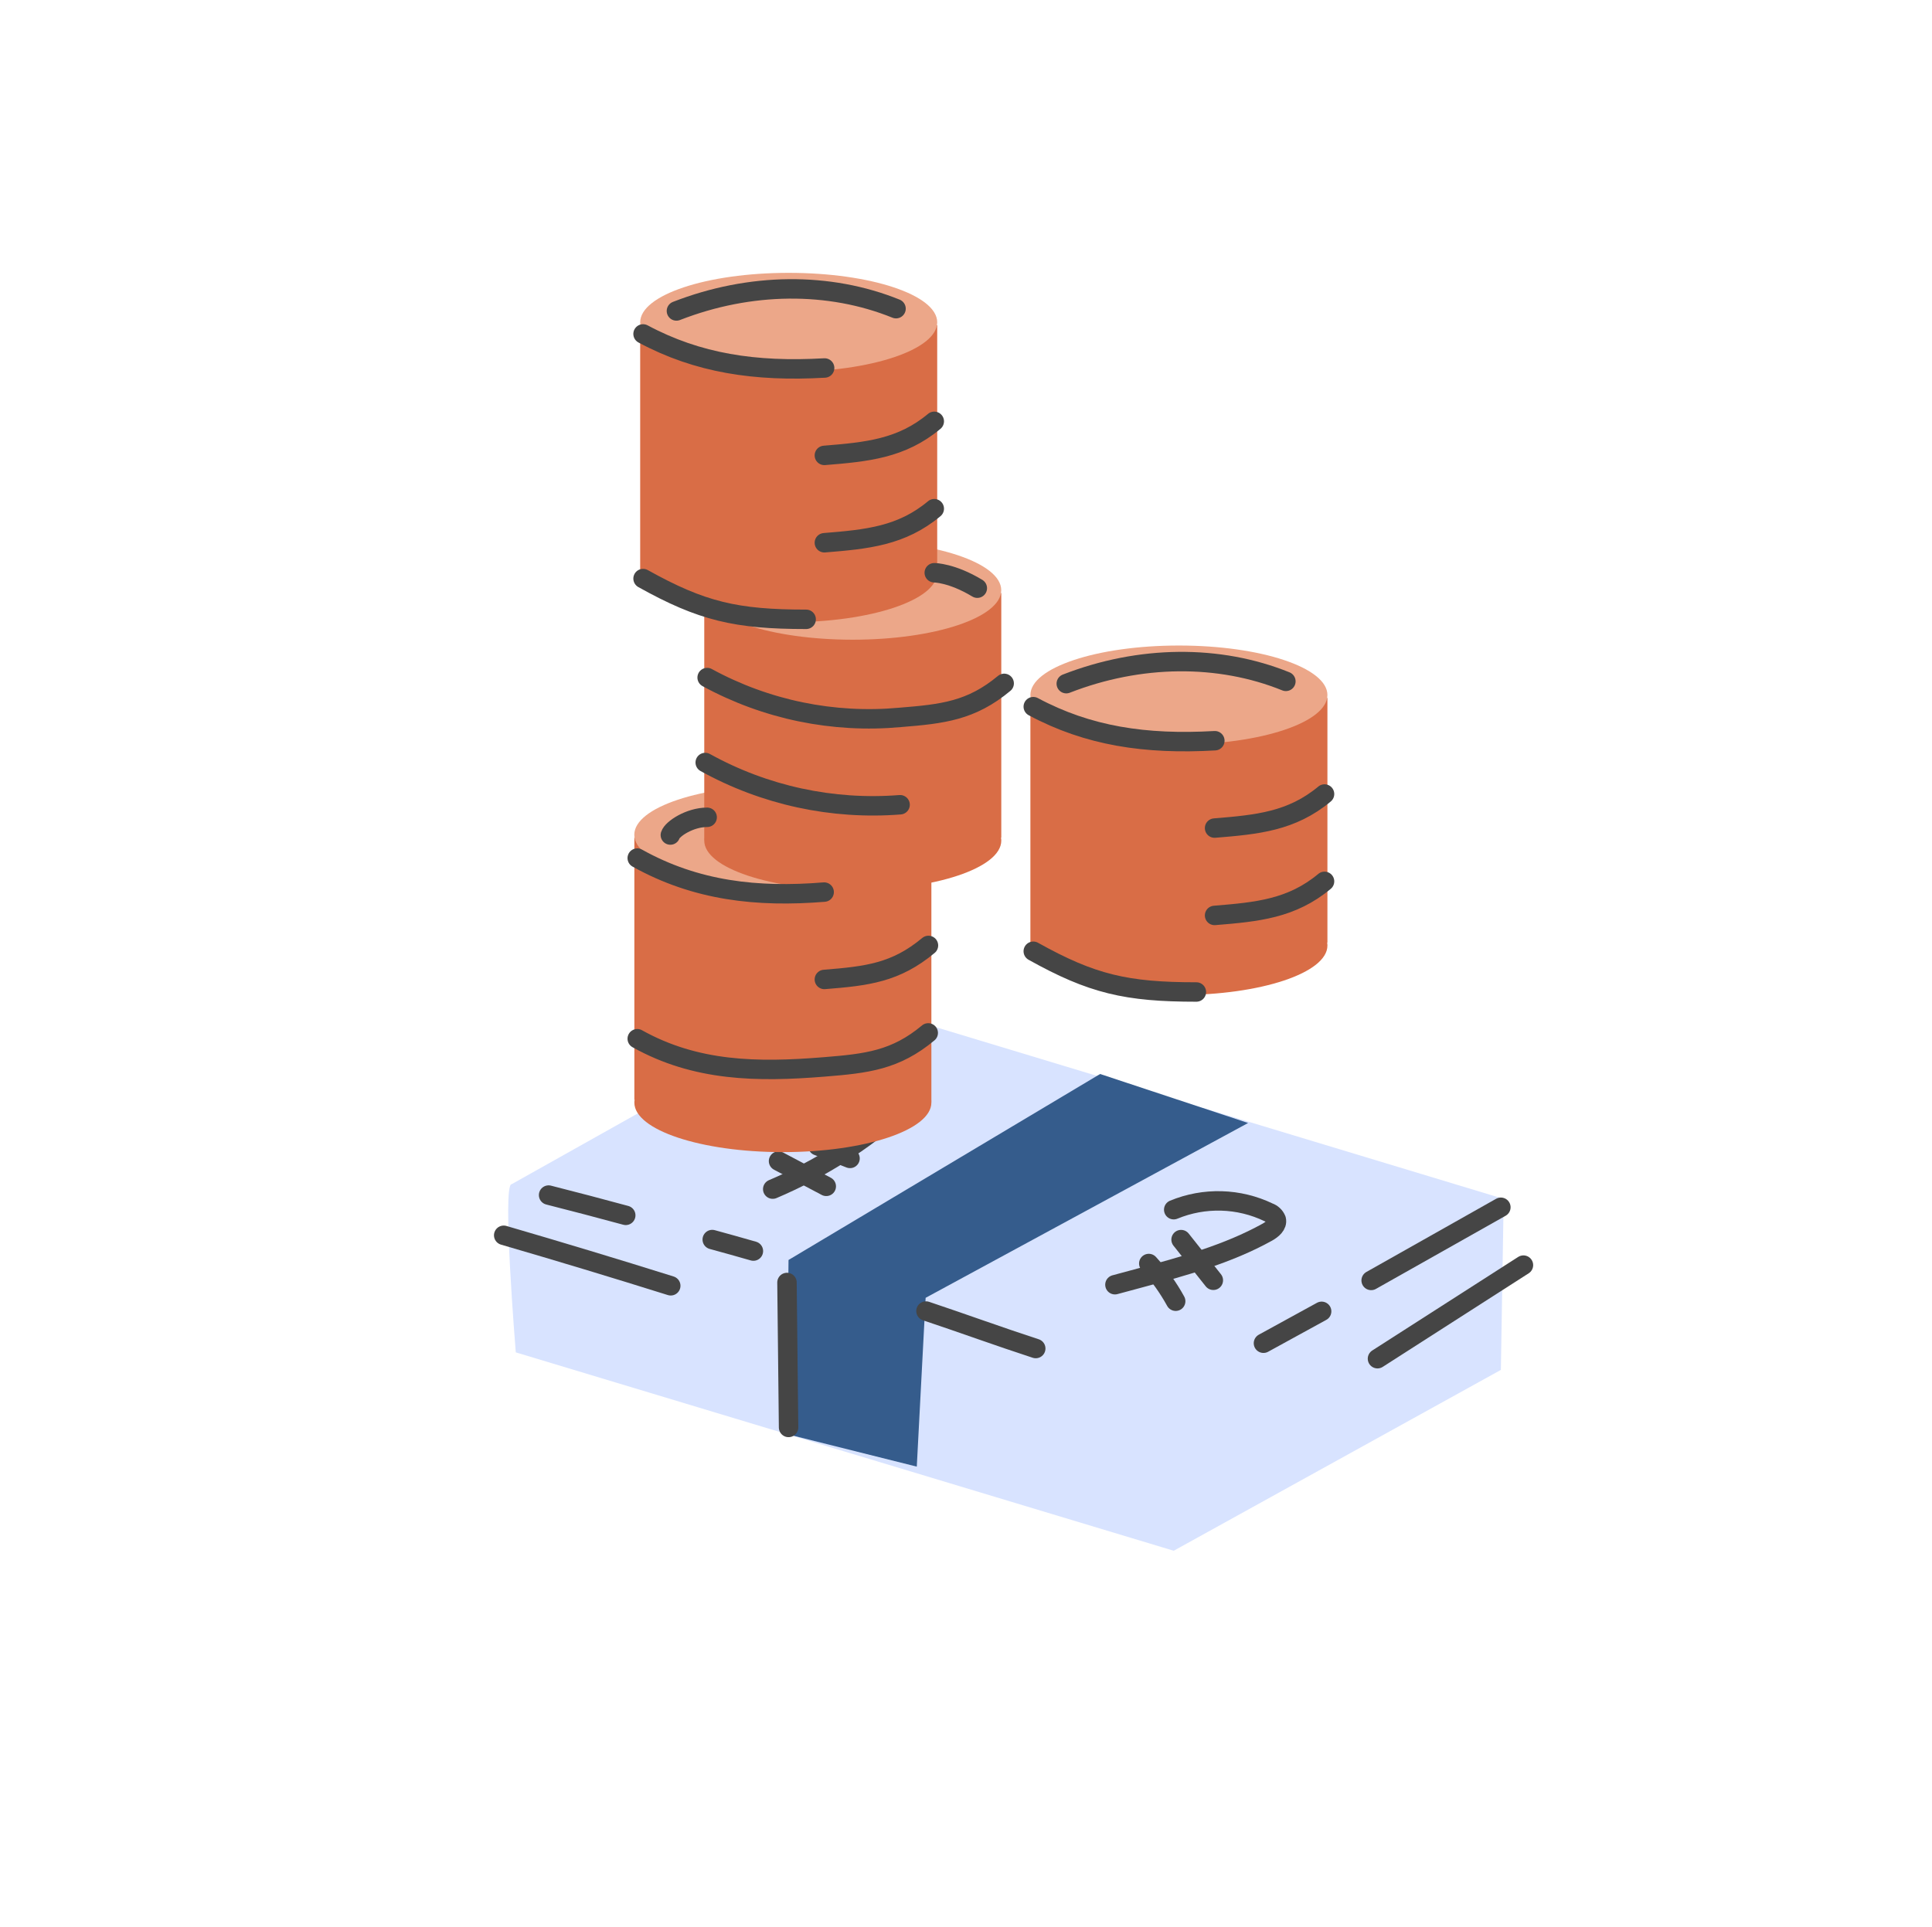 <svg width="401" height="400" viewBox="0 0 401 400" fill="none" xmlns="http://www.w3.org/2000/svg"><path d="M106.202 245.831C104.173 245.682 107.056 280.747 107.056 280.747L243.614 321.93L311.515 284.387L312.102 248.884L174.785 207.35L106.202 245.831Z" fill="#D8E3FF"/><path d="M228.34 222.956L163.664 261.566L163.269 297.699L190.286 304.466L192.122 269.422L259.051 233.129L228.34 222.956Z" fill="#355C8C"/><path d="M192.195 272.166C199.934 274.749 207.214 277.418 214.975 279.948" stroke="#454545" stroke-width="4.037" stroke-linecap="round" stroke-linejoin="round"/><path d="M147.832 257.327C150.679 258.103 153.525 258.9 156.372 259.718" stroke="#454545" stroke-width="4.037" stroke-linecap="round" stroke-linejoin="round"/><path d="M113.866 248.094C119.225 249.453 124.562 250.855 129.878 252.3" stroke="#454545" stroke-width="4.037" stroke-linecap="round" stroke-linejoin="round"/><path d="M104.547 256.441C116.132 259.815 127.689 263.309 139.218 266.924" stroke="#454545" stroke-width="4.037" stroke-linecap="round" stroke-linejoin="round"/><path d="M262.241 278.848L274.314 272.229" stroke="#454545" stroke-width="4.037" stroke-linecap="round" stroke-linejoin="round"/><path d="M285.906 282.06L316.2 262.633" stroke="#454545" stroke-width="4.037" stroke-linecap="round" stroke-linejoin="round"/><path d="M284.594 265.814L311.515 250.624" stroke="#454545" stroke-width="4.037" stroke-linecap="round" stroke-linejoin="round"/><path d="M163.343 266.241L163.674 296.333" stroke="#454545" stroke-width="4.037" stroke-linecap="round" stroke-linejoin="round"/><path d="M243.614 251.127C246.756 249.83 250.135 249.21 253.532 249.308C256.929 249.405 260.268 250.218 263.33 251.693C263.681 251.815 264.003 252.011 264.273 252.266C264.544 252.522 264.757 252.832 264.899 253.176C265.187 254.308 264.034 255.236 263.02 255.802C254.801 260.36 245.632 262.858 236.558 265.313L231.413 266.701" stroke="#454545" stroke-width="4.037" stroke-linecap="round" stroke-linejoin="round"/><path d="M238.438 262.302C240.598 264.683 242.472 267.309 244.021 270.126" stroke="#454545" stroke-width="4.037" stroke-linecap="round" stroke-linejoin="round"/><path d="M245.142 257.338L251.835 265.781" stroke="#454545" stroke-width="4.037" stroke-linecap="round" stroke-linejoin="round"/><path d="M165.316 232.606C168.87 228.199 173.728 225.031 179.193 223.554C181.798 222.86 184.691 222.593 187.092 223.821C187.597 224.035 188.045 224.363 188.4 224.78C188.756 225.197 189.01 225.691 189.142 226.223C189.377 227.706 188.17 228.998 187.007 230.001C179.108 237.03 170.116 242.723 160.385 246.856" stroke="#454545" stroke-width="4.037" stroke-linecap="round" stroke-linejoin="round"/><path d="M161.591 241.038L171.497 246.279" stroke="#454545" stroke-width="4.037" stroke-linecap="round" stroke-linejoin="round"/><path d="M169.736 237.868L176.429 240.483" stroke="#454545" stroke-width="4.037" stroke-linecap="round" stroke-linejoin="round"/><path d="M193.315 173.9H131.665V228.301H131.72C131.686 228.499 131.667 228.699 131.665 228.9C131.665 234.575 145.465 239.175 162.49 239.175C179.515 239.175 193.315 234.575 193.315 228.9C193.332 228.701 193.332 228.501 193.315 228.301V173.9Z" fill="#D96D46"/><path d="M162.479 183.566C179.504 183.566 193.304 178.965 193.304 173.291C193.304 167.616 179.504 163.016 162.479 163.016C145.455 163.016 131.654 167.616 131.654 173.291C131.654 178.965 145.455 183.566 162.479 183.566Z" fill="#ECA789"/><path d="M207.824 123.124H146.174V173.901C146.157 174.103 146.157 174.307 146.174 174.51C146.174 180.185 159.974 184.785 176.999 184.785C194.024 184.785 207.824 180.185 207.824 174.51C207.824 174.305 207.802 174.101 207.757 173.901H207.824V123.124Z" fill="#D96D46"/><path d="M176.989 132.8C194.013 132.8 207.814 128.2 207.814 122.525C207.814 116.85 194.013 112.25 176.989 112.25C159.965 112.25 146.164 116.85 146.164 122.525C146.164 128.2 159.965 132.8 176.989 132.8Z" fill="#ECA789"/><path d="M194.523 67.526H132.873V118.292C132.856 118.495 132.856 118.699 132.873 118.901C132.873 124.577 146.673 129.176 163.698 129.176C180.723 129.176 194.523 124.577 194.523 118.901C194.54 118.699 194.54 118.495 194.523 118.292V67.526Z" fill="#D96D46"/><path d="M163.7 77.192C180.724 77.192 194.525 72.591 194.525 66.917C194.525 61.242 180.724 56.642 163.7 56.642C146.676 56.642 132.875 61.242 132.875 66.917C132.875 72.591 146.676 77.192 163.7 77.192Z" fill="#ECA789"/><path d="M133.472 69.322C144.855 75.419 156.748 77.214 171.158 76.394" stroke="#454545" stroke-width="4.037" stroke-miterlimit="10" stroke-linecap="round"/><path d="M171.104 94.538C179.971 93.818 187.109 93.142 193.915 87.467" stroke="#454545" stroke-width="4.037" stroke-miterlimit="10" stroke-linecap="round"/><path d="M171.104 112.672C179.971 111.952 187.109 111.276 193.915 105.601" stroke="#454545" stroke-width="4.037" stroke-miterlimit="10" stroke-linecap="round"/><path d="M133.472 120.11C145.664 126.916 152.814 128.568 167.323 128.568" stroke="#454545" stroke-width="4.037" stroke-miterlimit="10" stroke-linecap="round"/><path d="M146.772 140.659C159.004 147.331 172.946 150.21 186.82 148.928C195.687 148.219 201.606 147.542 208.423 141.867" stroke="#454545" stroke-width="4.037" stroke-miterlimit="10" stroke-linecap="round"/><path d="M146.374 158.294C158.704 165.122 172.77 168.171 186.82 167.062" stroke="#454545" stroke-width="4.037" stroke-miterlimit="10" stroke-linecap="round"/><path d="M132.265 178.135C144.457 184.94 157.16 186.326 171.059 185.195" stroke="#454545" stroke-width="4.037" stroke-miterlimit="10" stroke-linecap="round"/><path d="M171.104 203.329C179.971 202.62 185.901 201.944 192.707 196.269" stroke="#454545" stroke-width="4.037" stroke-miterlimit="10" stroke-linecap="round"/><path d="M132.265 215.634C144.457 222.44 157.16 222.617 171.059 221.486C179.927 220.777 185.857 220.101 192.662 214.426" stroke="#454545" stroke-width="4.037" stroke-miterlimit="10" stroke-linecap="round"/><path d="M140.399 64.555C155.662 58.602 172.1 58.458 185.977 64.078" stroke="#454545" stroke-width="4.037" stroke-miterlimit="10" stroke-linecap="round"/><path d="M193.914 118.901C193.914 118.901 197.55 118.901 202.848 122.105" stroke="#454545" stroke-width="4.037" stroke-miterlimit="10" stroke-linecap="round"/><path d="M139.137 173.348C139.525 172.084 143.149 169.668 146.774 169.668" stroke="#454545" stroke-width="4.037" stroke-miterlimit="10" stroke-linecap="round"/><path d="M275.516 144.894H213.866V195.681C213.849 195.884 213.849 196.088 213.866 196.291C213.866 201.966 227.666 206.566 244.691 206.566C261.717 206.566 275.516 201.966 275.516 196.291C275.515 196.086 275.496 195.882 275.461 195.681H275.516V144.894Z" fill="#D96D46"/><path d="M244.691 154.558C261.715 154.558 275.516 149.958 275.516 144.283C275.516 138.608 261.715 134.008 244.691 134.008C227.667 134.008 213.866 138.608 213.866 144.283C213.866 149.958 227.667 154.558 244.691 154.558Z" fill="#ECA789"/><path d="M214.463 146.699C225.846 152.796 237.74 154.591 252.149 153.771" stroke="#454545" stroke-width="4.037" stroke-miterlimit="10" stroke-linecap="round"/><path d="M252.095 171.906C260.962 171.185 268.1 170.509 274.917 164.834" stroke="#454545" stroke-width="4.037" stroke-miterlimit="10" stroke-linecap="round"/><path d="M252.095 190.038C260.962 189.318 268.1 188.642 274.917 182.967" stroke="#454545" stroke-width="4.037" stroke-miterlimit="10" stroke-linecap="round"/><path d="M214.463 197.477C226.655 204.282 233.805 205.934 248.314 205.934" stroke="#454545" stroke-width="4.037" stroke-miterlimit="10" stroke-linecap="round"/><path d="M221.314 141.924C236.577 135.971 253.026 135.827 266.893 141.447" stroke="#454545" stroke-width="4.037" stroke-miterlimit="10" stroke-linecap="round"/></svg>